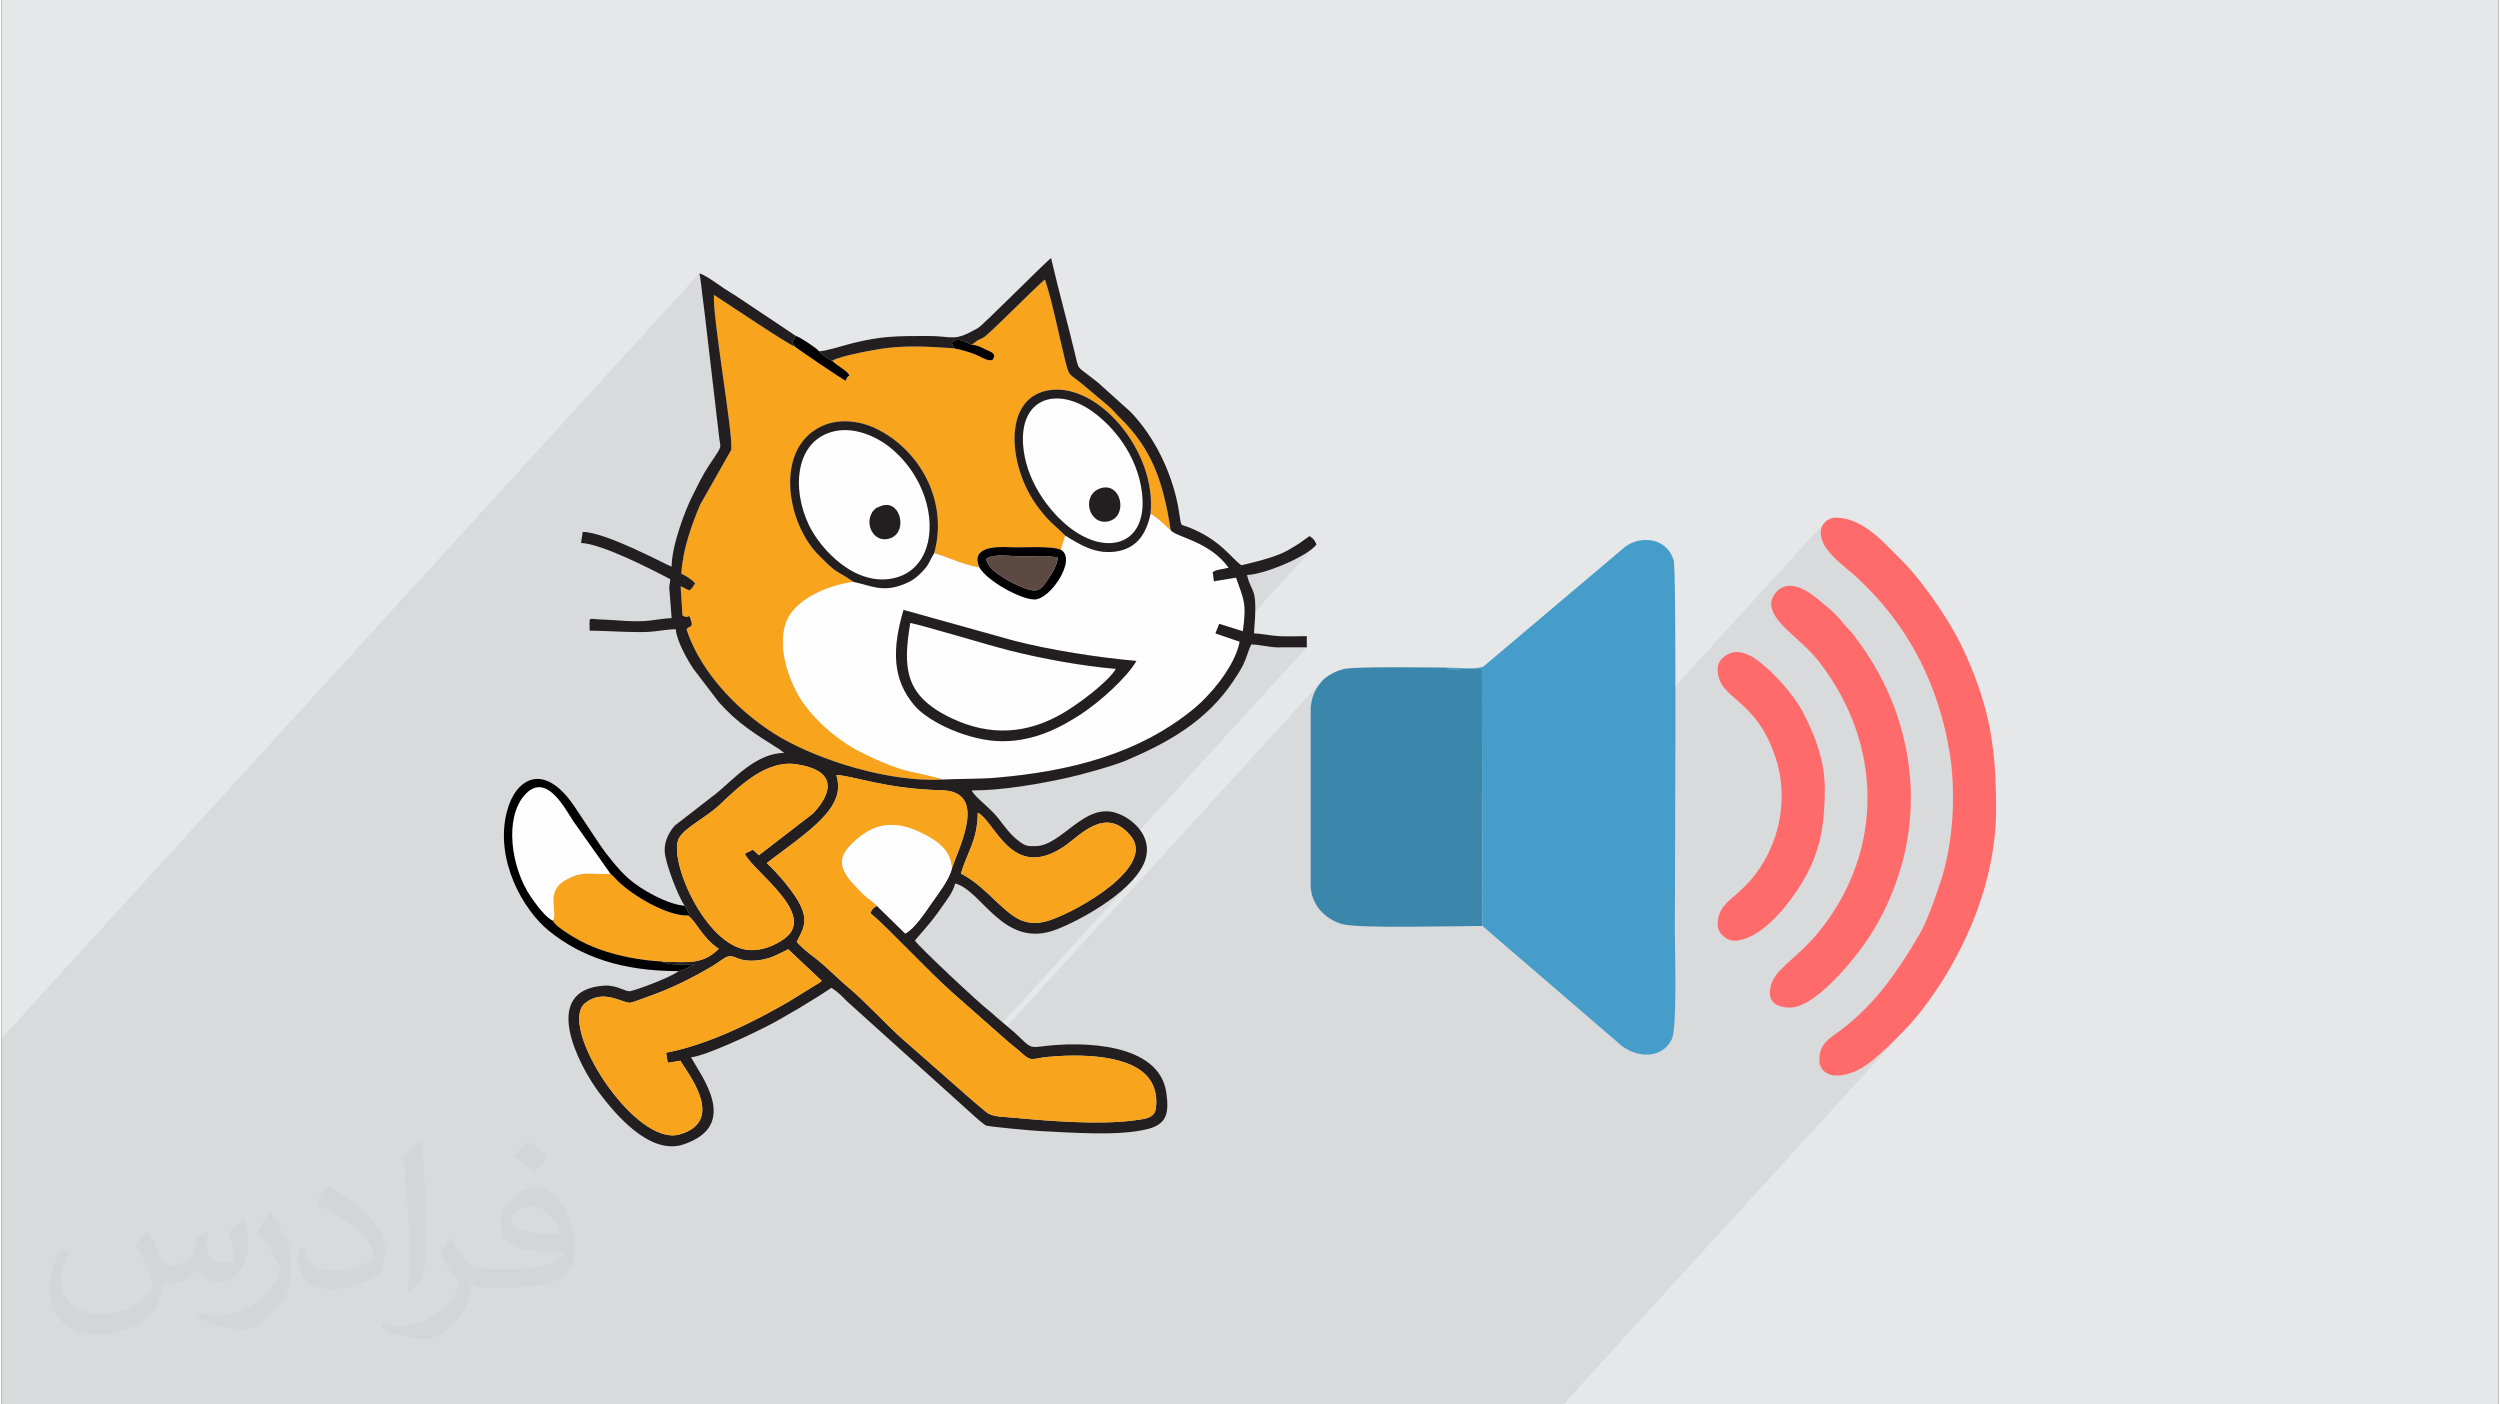 <?xml version="1.0" encoding="UTF-8"?>
<!DOCTYPE svg PUBLIC "-//W3C//DTD SVG 1.0//EN" "http://www.w3.org/TR/2001/REC-SVG-20010904/DTD/svg10.dtd">
<!-- Creator: CorelDRAW 2017 -->
<svg xmlns="http://www.w3.org/2000/svg" xml:space="preserve" width="356px" height="200px" version="1.0" shape-rendering="geometricPrecision" text-rendering="geometricPrecision" image-rendering="optimizeQuality" fill-rule="evenodd" clip-rule="evenodd"
viewBox="0 0 35600 20025"
 xmlns:xlink="http://www.w3.org/1999/xlink">
 <rect x="0" y="0" width="35600" height="20025" fill="#333333" stroke="none"/>
 <g id="Layer_x0020_1">
  <g id="_1843460632016">
   <path fill="#E6E7E8" d="M0 0l35600 0 0 20025 -35600 0 0 -20025z"/>
   <path fill="#373435" fill-opacity="0.031" d="M2082 17547c68,103 112,202 155,312 32,64 49,183 199,183 44,0 107,-14 163,-45 63,-33 111,-83 136,-159l60 -202 146 -72 10 10c-20,76 -25,149 -25,206 0,169 146,233 262,233 68,0 129,-33 129,-95 0,-80 -34,-216 -78,-338 68,-68 136,-136 214,-191l12 6c34,144 53,286 53,381 0,93 -41,196 -75,264 -70,132 -194,237 -344,237 -114,0 -241,-57 -328,-163l-5 0c-82,102 -208,194 -412,194l-63 0c-10,134 -39,229 -83,314 -121,237 -480,404 -818,404 -470,0 -706,-272 -706,-633 0,-223 73,-431 185,-578l92 38c-70,134 -116,261 -116,385 0,338 274,499 592,499 293,0 657,-187 723,-404 -25,-237 -114,-349 -250,-565 41,-72 94,-144 160,-221l12 0 0 0 0 0 0 0zm5421 -1274c99,62 196,136 291,220 -53,75 -119,143 -201,203 -95,-77 -190,-143 -287,-213 66,-74 131,-146 197,-210l0 0 0 0 0 0zm51 926c-160,0 -291,105 -291,183 0,167 320,219 703,217 -48,-196 -216,-400 -412,-400zm-359 895c208,0 390,-6 529,-41 155,-40 286,-118 286,-172 0,-14 0,-31 -5,-45 -87,8 -187,8 -274,8 -281,0 -498,-64 -582,-222 -22,-44 -37,-93 -37,-149 0,-153 66,-303 182,-406 97,-85 204,-138 313,-138 197,0 354,158 464,408 60,136 102,293 102,491 0,132 -37,243 -119,326 -153,148 -435,204 -867,204l-196 0 0 0 -51 0c-107,0 -184,-19 -245,-66l-10 0c3,25 5,49 5,72 0,97 -32,221 -97,320 -192,286 -400,410 -580,410 -182,0 -405,-70 -606,-161l36 -70c65,27 155,45 279,45 325,0 752,-313 805,-618 -12,-25 -33,-58 -65,-93 -95,-113 -155,-208 -211,-307 48,-95 92,-171 133,-240l17 -2c139,283 265,446 546,446l44 0 0 0 204 0 0 0 0 0 0 0zm-1408 299c24,-130 27,-276 27,-413l0 -202c0,-377 -49,-926 -88,-1282 68,-75 163,-161 238,-219l22 6c51,450 63,971 63,1452 0,126 -5,249 -17,340 -7,114 -73,200 -214,332l-31 -14 0 0 0 0 0 0zm-1449 -596c7,177 94,317 398,317 189,0 349,-49 526,-134 32,-14 49,-33 49,-49 0,-111 -85,-258 -228,-392 -139,-126 -323,-237 -495,-311 -59,-25 -78,-52 -78,-77 0,-51 68,-158 124,-235l19 -2c197,103 418,256 580,427 148,157 240,316 240,489 0,128 -38,249 -102,361 -215,109 -446,192 -674,192 -277,0 -466,-130 -466,-436 0,-33 0,-84 12,-150l95 0 0 0 0 0 0 0zm-501 -503l173 278c63,103 121,215 121,392l0 227c0,183 -117,379 -306,573 -148,132 -279,188 -400,188 -180,0 -386,-56 -624,-159l27 -70c75,20 162,37 269,37 342,-2 692,-252 852,-557 19,-35 27,-68 27,-91 0,-35 -20,-74 -34,-109 -88,-165 -185,-315 -292,-454 56,-88 112,-173 173,-257l14 2 0 0 0 0 0 0z"/>
   <path fill="#373435" fill-opacity="0.078" d="M14593 20025l143 0 74 0 18 0 62 0 10 0 380 0 677 0 306 0 607 0 1202 0 22 0 23 0 109 0 211 0 227 0 295 0 127 0 178 0 448 0 48 0 8 0 90 0 478 0 276 0 230 0 386 0 68 0 132 0 7 0 769 0 55 0 6 0 4907 -5379 -47 49 -47 48 -49 49 -48 48 -48 47 -47 46 -48 46 -49 45 -51 45 -54 44 -147 105 -141 70 -130 39 -115 8 -96 -19 -73 -46 -47 -69 -17 -91 1 -8 734 -805 73 -82 71 -83 68 -85 66 -87 64 -88 62 -90 61 -91 59 -93 58 -93 58 -94 56 -96 40 -74 41 -89 42 -98 40 -103 39 -105 36 -102 33 -95 28 -84 32 -105 29 -107 25 -111 23 -114 19 -116 16 -119 13 -119 9 -121 6 -121 3 -122 0 -121 -4 -121 -7 -119 -11 -118 -14 -116 -17 -114 -32 -167 -37 -165 -42 -163 -48 -160 -54 -157 -60 -154 -65 -151 -71 -149 -76 -145 -82 -142 -88 -139 -93 -135 -99 -132 -105 -128 -111 -125 -116 -121 -72 -72 -53 -51 -39 -36 -32 -27 -31 -26 -35 -29 -47 -38 -63 -56 -48 -42 -48 -48 -47 -50 -44 -55 -38 -57 -30 -61 -20 -64 -7 -66 5 -41 12 -39 20 -36 26 -31 -4887 5357 -6 -3260 -35 0 -32 -2 -28 -1 -28 -2 -27 -1 -29 -1 -32 1 -36 2 -57 4 -46 3 -38 1 -31 -1 -25 -2 -23 -6 -20 -7 -21 -10 -1934 2120 0 -1051 0 -498 6 -49 8 -47 12 -46 16 -45 19 -45 25 -44 29 -44 34 -45 -4583 5023 -61 -54 1945 -2132 -151 145 -175 136 -188 126 -145 83 546 -598 73 -91 54 -92 33 -91 8 -90 -20 -87 -28 -47 2488 -2726 -52 0 -52 0 -53 0 -52 1 -52 0 -52 0 -52 0 -52 0 -49 -3 -48 -4 -48 -7 -46 -7 -46 -8 -46 -6 -46 -4 -47 -2 -350 384 7 -10 78 -136 62 -139 39 -139 -69 -23 114 -126 13 -100 1038 -1138 -69 68 -105 72 -132 72 -147 68 -152 61 -148 49 -132 33 -106 13 -123 134 -34 -96 -277 46 171 -187 -110 -128 -123 -102 -129 -81 -127 -63 -117 -50 -101 -41 -75 -36 -44 -36 -20 -124 -22 -121 -24 -116 -26 -112 -29 -108 -32 -105 -36 -102 -39 -99 -44 -96 -48 -94 -53 -92 -59 -90 -64 -88 -71 -87 -77 -86 -84 -86 -22 -22 -20 -21 -20 -22 -19 -21 -20 -21 -20 -21 -22 -20 -24 -21 -366 -308 -67 -53 -50 -37 -36 -28 -26 -29 -19 -35 -18 -51 -20 -74 -26 -106 -31 -130 -31 -136 -32 -139 -32 -139 -33 -139 -35 -137 -37 -131 -39 -126 -84 75 -113 108 -132 129 -140 136 -135 132 -121 116 -95 87 -58 46 -10 6 -10 5 -10 4 -10 5 -10 4 -10 5 -10 4 -10 5 -87 64 -36 -16 -35 -16 -35 -16 -34 -12 -33 -8 -33 -1 -33 6 -33 16 -82 90 -7 0 -119 -8 -120 -5 -119 -4 -120 -1 -120 2 -120 6 -119 12 -76 10 -101 17 -117 21 -124 25 -121 27 -109 28 -87 29 -57 27 -22 -13 -24 -14 -25 -15 -25 -17 -24 -18 -24 -19 -21 -20 -19 -21 -98 107 -20 -13 -110 -76 -79 -56 -33 -25 -9 -14 -5 -9 -2 -6 -2 -3 -3 -3 -4 -4 -8 -7 -13 -12 55 -97 -98 108 -117 -71 -165 -105 -184 -120 -188 -123 -174 -115 -145 -96 -98 -64 -146 159 0 -3 -5 -36 -4 -37 -5 -37 -5 -36 -4 -37 -4 -33 -3 -35 -4 -36 -5 -37 -4 -37 -6 -36 -5 -34 -7 -31 -9950 10907 0 321 0 212 0 108 0 1221 0 132 0 407 0 37 0 108 0 57 0 287 0 91 0 31 0 50 0 162 0 87 0 8 0 58 0 370 0 44 0 7 0 19 0 87 0 96 0 4 0 1 0 2 0 91 0 69 0 23 0 161 0 17 0 1 0 1 0 30 0 80 0 36 0 94 0 57 0 37 0 1 0 103 0 63 0 25 0 31 0 11 0 0 0 19 0 48 0 26 0 27 0 162 48 0 28 0 0 0 46 0 72 0 16 0 34 0 49 0 22 0 228 0 34 0 17 0 211 0 2 0 31 0 101 0 21 0 48 0 75 0 107 0 23 0 226 0 9 0 48 0 69 0 7 0 77 0 71 0 27 0 36 0 18 0 74 0 94 0 11 0 89 0 27 0 33 0 6 0 21 0 44 0 25 0 37 0 21 0 5 0 6 0 1 0 53 0 90 0 7 0 81 0 43 0 47 0 1 0 67 0 98 0 9 0 85 0 11 0 121 0 34 0 18 0 31 0 10 0 3 0 114 0 36 0 107 0 63 0 9 0 3 0 59 0 22 0 137 0 1 0 55 0 6 0 29 0 11 0 57 0 51 0 4 0 15 0 3 0 46 0 0 0 52 0 32 0 33 0 11 0 16 0 92 0 26 0 11 0 51 0 43 0 45 0 21 0 33 0 36 0 44 0 28 0 3 0 38 0 10 0 54 0 93 0 29 0 64 0 2 0 29 0 1 0 71 0 66 0 58 0 30 0 0 0 47 0 108 0 83 0 3 0 1 0 19 0 5 0 89 0 135 0 99 0 13 0 116 0 5 0 70 0 128 0 6 0 1 0 13 0 0 0 24 0 127 0 6 0 23 0 9 0 38 0 45 0 53 0 14 0 9 0 70 0 1 0 29 0 32 0 34 0 34 0 36 0 1 0 31 0 59 0 73 0 14 0 34 0 21 0 9 0 26 0 122 0 53 0 185 0 72 0 283 0 79 0 19 0 72 0 154 0 46 0 24 0 21 0 20 0 193 0 1 0 154 0 359 0 57 0 112 0 222 0 211 0 111 0 122 0 62 0 183 0 193 0 78 0 137 0 48 0 159 0 3 0 285 0 327 0 213 0 65 0 251 0 384 0 273 0 261 0 143 0 44 0 111 0 104 0 3 0 1657 0 70 0z"/>
   <g>
    <g>
     <path fill="#F9A41D" d="M13831 4916c80,3 130,33 204,69 78,36 154,54 97,144 -64,34 -173,-47 -260,-80 -91,-34 -182,-60 -283,-82 -317,-22 -638,-44 -956,-6 -160,18 -690,114 -792,184 97,86 207,135 248,206 -48,42 -31,23 -53,78 -41,-16 -708,-466 -719,-484 -120,-45 -975,-622 -1160,-741 -21,333 275,1977 247,2209l-444 784c-118,276 -251,646 -268,983 71,33 154,83 196,137 -31,51 -27,52 -77,101 -65,-21 -65,-36 -129,-59l26 415c105,68 81,-53 120,66 39,114 -19,78 -62,131 215,670 828,1248 1350,1549 548,316 1524,636 2305,595 -69,-37 -477,-111 -607,-153 -188,-60 -371,-144 -531,-223 -345,-170 -642,-432 -834,-691 -178,-239 -413,-785 -259,-1185 117,-304 560,-512 958,-567 -291,-198 -202,-83 -502,-386 -460,-463 -631,-1532 60,-1839 240,-107 531,-70 752,35 633,300 1045,1039 839,1782 212,64 404,161 647,206 -132,-288 205,-304 425,-292 197,10 581,-25 733,36l64 -202c-171,-170 -224,-185 -395,-414 -418,-563 -502,-1527 137,-1654 711,-141 1570,865 1473,1761 60,26 100,70 153,112 54,43 77,81 135,117 -105,-677 -260,-1153 -728,-1606 -60,-58 -100,-115 -167,-169l-366 -308c-208,-170 -181,-83 -262,-413 -84,-340 -162,-753 -270,-1077 -175,146 -782,772 -878,829 -26,15 -54,25 -80,38l-87 64z"/>
     <path fill="#FEFEFE" d="M14270 10568c-475,0 -1049,-271 -1250,-505 -326,-380 -322,-814 -160,-1367l1582 441c502,129 1198,240 1739,286 -140,242 -524,583 -784,755 -296,195 -669,390 -1127,390zm896 -2932l-64 202c237,130 -147,711 -376,709 -196,-1 -667,-260 -782,-453 -243,-45 -435,-142 -647,-206 -71,111 -69,161 -168,260 -85,85 -126,124 -257,178 -301,125 -460,29 -724,-30 -398,55 -841,263 -958,567 -154,400 81,946 259,1185 192,259 489,521 834,691 160,79 343,163 531,223 130,42 538,116 607,153 251,-14 493,-5 750,-26 1057,-89 2058,-338 2855,-1006 192,-162 556,-568 627,-934l-346 -118 54 -137 337 106c58,-408 12,-450 -97,-764l-315 52 -18 -129c50,-42 151,-42 227,-64 -269,-380 -759,-439 -826,-537 -58,-36 -81,-74 -135,-117 -53,-42 -93,-86 -153,-112 -59,276 -187,471 -451,527 -321,67 -566,-100 -764,-220z"/>
     <path fill="#231F20" d="M9475 15010l23 143 182 -29c45,108 688,853 -16,1051 -637,180 -1748,-1556 -1341,-1875 269,-211 538,15 648,-4 44,-8 162,-57 208,-72 363,-126 632,-260 957,-450 67,-39 119,-83 180,-118 139,-80 146,78 487,34 180,-24 281,-93 413,-155l478 450c-16,13 -13,12 -33,26l-441 272c-512,296 -1142,609 -1745,727zm4203 -2554c89,-306 236,-466 241,-868 246,122 481,974 1218,489 235,-155 600,-599 962,-159 361,436 -739,1063 -1149,1201 -349,119 -529,-48 -721,-223 -146,-133 -341,-340 -551,-440zm-3081 -284c111,249 1050,869 559,1215 -124,88 -308,175 -510,157 -626,-58 -1163,-1336 -980,-1607 105,-156 384,-283 570,-460 303,-288 676,-645 1099,-580 553,84 537,381 233,703l-770 593 -86 -79 -115 58zm2950 216c-29,148 -216,388 -294,500 -91,132 -245,362 -369,421l-403 -394c-55,31 -67,43 -94,103 261,220 846,850 1165,1130l747 659c69,66 174,140 247,209 141,132 152,74 373,53 426,-40 1240,-50 1475,359 61,106 82,239 64,372 -19,145 -153,153 -301,173 -504,69 -1222,10 -1739,-38 -145,-14 -288,-7 -376,-78 -91,-74 -179,-148 -258,-218l-991 -871c-171,-157 -524,-529 -708,-680 -147,-120 -337,-318 -494,-436 -81,-60 -193,-151 -254,-222 87,-182 204,-313 -22,-652 -111,-165 -278,-357 -405,-472 272,-215 741,-519 921,-800 88,-137 125,-270 72,-456 225,7 708,200 1496,217 664,14 264,783 148,1121zm-1890 -7380c45,56 129,106 184,137 102,-70 632,-166 792,-184 318,-38 639,-16 956,6 -4,-5 -9,-10 -12,-14 -2,-4 -8,-11 -10,-15 -32,-71 -12,-31 -8,-69 88,-57 174,6 272,47l87 -64c26,-13 54,-23 80,-38 96,-57 703,-683 878,-829 108,324 186,737 270,1077 81,330 54,243 262,413l366 308c67,54 107,111 167,169 468,453 623,929 728,1606 67,98 557,157 826,537 -76,22 -177,22 -227,64l18 129 315 -52c109,314 155,356 97,764l-337 -106 -54 137 346 118c-71,366 -435,772 -627,934 -797,668 -1798,917 -2855,1006 -257,21 -499,12 -750,26 -781,41 -1757,-279 -2305,-595 -522,-301 -1135,-879 -1350,-1549 43,-53 101,-17 62,-131 -39,-119 -15,2 -120,-66l-26 -415c64,23 64,38 129,59 50,-49 46,-50 77,-101 -42,-54 -125,-104 -196,-137 17,-337 150,-707 268,-983l444 -784c28,-232 -268,-1876 -247,-2209 185,119 1040,696 1160,741 -30,-47 -4,-19 -46,-58l55 -97 -849 -567c-63,-42 -113,-68 -170,-107 -77,-51 -274,-199 -357,-218 18,79 28,196 38,279 11,96 26,201 36,282l203 1738c20,227 75,114 -146,447 -89,135 -158,282 -230,425 -104,205 -297,712 -297,1010 -56,-14 -935,-495 -1268,-495l-24 158c289,7 1007,376 1272,516 -2,76 -14,67 -14,119l34 436c-82,1 -242,28 -320,36 -224,25 -475,-11 -692,-17 -189,-6 -157,-55 -157,159 205,0 732,39 923,11 80,-11 234,-31 305,-31 15,175 166,437 250,563l360 472c280,318 537,467 868,677l68 52c-405,0 -743,397 -968,577l-592 459c-73,84 -152,213 -144,369 8,170 203,669 286,774 6,14 31,53 40,73 34,77 43,33 3,66 122,81 205,320 442,475 -230,226 -431,193 -811,182 108,60 328,37 480,37 -84,24 -144,87 -242,99 -96,83 -608,272 -686,285 -78,14 -189,-91 -377,-78 -920,61 -365,1135 -64,1534 193,255 705,898 1200,729 810,-275 246,-975 105,-1242 204,-17 870,-333 1057,-429 274,-139 706,-401 945,-561 102,68 135,105 222,193l1855 1672c25,20 106,89 122,97 35,18 661,74 753,79 465,22 1146,78 1558,-28 270,-70 307,-225 263,-524 -103,-697 -1175,-735 -1796,-651 -174,24 -167,-22 -377,-209l-225 -191c-47,-37 -68,-65 -116,-101 -177,-136 -1012,-924 -1070,-1011 19,-29 220,-238 380,-472 70,-103 165,-216 194,-341 384,90 692,959 1461,649 415,-167 1120,-580 1251,-989 106,-331 -175,-582 -402,-662 -465,-165 -781,459 -1160,469 -120,4 -151,-7 -222,-57 -189,-136 -251,-290 -407,-445 -94,-92 -268,-235 -283,-292 445,0 965,-95 1333,-174 208,-44 684,-176 873,-256 606,-258 1143,-563 1524,-1132 48,-73 101,-152 141,-234 47,-96 70,-198 112,-285 126,0 242,39 376,41 138,1 278,-1 417,-1l0 -159c-127,0 -273,7 -397,0 -104,-5 -255,-37 -356,-40 58,-703 -30,-535 -99,-832 240,-5 865,-264 991,-436 -38,-71 -32,-73 -100,-119 -66,45 -127,95 -199,138 -78,47 -141,86 -233,123 -163,65 -350,111 -539,155 -142,-95 -295,-366 -762,-545 -96,-37 -94,-10 -111,-107 -13,-78 -20,-141 -33,-205 -96,-483 -335,-975 -673,-1328l-459 -413c-42,-35 -81,-65 -122,-96 -172,-135 -160,-99 -198,-258 -112,-476 -245,-950 -356,-1427 -77,51 -965,953 -1044,998 -356,204 -341,111 -720,112 -438,1 -651,0 -1066,103 -111,27 -381,115 -477,115z"/>
     <path fill="#F9A41D" d="M12481 12915c-29,-36 -85,-74 -126,-106 -62,-48 -67,-54 -124,-114 -146,-157 -383,-369 -149,-621 291,-314 596,-406 1016,-207 227,109 444,246 449,521 116,-338 516,-1107 -148,-1121 -788,-17 -1271,-210 -1496,-217 53,186 16,319 -72,456 -180,281 -649,585 -921,800 127,115 294,307 405,472 226,339 109,470 22,652 61,71 173,162 254,222 157,118 347,316 494,436 184,151 537,523 708,680l991 871c79,70 167,144 258,218 88,71 231,64 376,78 517,48 1235,107 1739,38 148,-20 282,-28 301,-173 18,-133 -3,-266 -64,-372 -235,-409 -1049,-399 -1475,-359 -221,21 -232,79 -373,-53 -73,-69 -178,-143 -247,-209l-747 -659c-319,-280 -904,-910 -1165,-1130 27,-60 39,-72 94,-103z"/>
     <path fill="#F9A41D" d="M9475 15010c603,-118 1233,-431 1745,-727l441 -272c20,-14 17,-13 33,-26l-478 -450c-132,62 -233,131 -413,155 -341,44 -348,-114 -487,-34 -61,35 -113,79 -180,118 -325,190 -594,324 -957,450 -46,15 -164,64 -208,72 -110,19 -379,-207 -648,4 -407,319 704,2055 1341,1875 704,-198 61,-943 16,-1051l-182 29 -23 -143z"/>
     <path fill="#F9A41D" d="M10597 12172l115 -58 86 79 770 -593c304,-322 320,-619 -233,-703 -423,-65 -796,292 -1099,580 -186,177 -465,304 -570,460 -183,271 354,1549 980,1607 202,18 386,-69 510,-157 491,-346 -448,-966 -559,-1215z"/>
     <path fill="#FEFEFE" d="M12513 7226c292,-143 415,336 176,441 -218,96 -375,-143 -292,-330 14,-30 18,-43 49,-71 77,-68 -7,-3 67,-40zm-628 -1080c-570,120 -626,821 -373,1343 162,335 653,884 1217,753 698,-162 668,-1288 -76,-1875 -169,-133 -476,-282 -768,-221z"/>
     <path fill="#FEFEFE" d="M12956 8882c-107,645 -82,1038 583,1356 562,268 1093,227 1605,-76 206,-122 622,-426 744,-625 -481,-40 -1073,-150 -1522,-264 -303,-77 -1242,-361 -1410,-391z"/>
     <path fill="#FEFEFE" d="M15673 6961c294,-91 394,404 110,471 -284,67 -399,-381 -110,-471zm-1101 -546c64,513 429,955 722,1155 519,355 1054,165 966,-548 -67,-543 -420,-956 -719,-1164 -514,-358 -1061,-174 -969,557z"/>
     <path fill="#F9A41D" d="M13678 12456c210,100 405,307 551,440 192,175 372,342 721,223 410,-138 1510,-765 1149,-1201 -362,-440 -727,4 -962,159 -737,485 -972,-367 -1218,-489 -5,402 -152,562 -241,868z"/>
     <path fill="#F9A41D" d="M7859 13126c37,77 224,192 310,242 117,69 224,120 365,170 278,99 564,151 881,172 380,11 581,44 811,-182 -237,-155 -320,-394 -442,-475 -276,10 -767,-265 -1002,-496 -21,-21 -28,-31 -48,-51l-39 -38c-2,-5 -7,-6 -11,-8 -289,11 -397,-59 -658,96 -279,165 -88,465 -167,570z"/>
     <path fill="#FEFEFE" d="M12481 12915l403 394c124,-59 278,-289 369,-421 78,-112 265,-352 294,-500 -5,-275 -222,-412 -449,-521 -420,-199 -725,-107 -1016,207 -234,252 3,464 149,621 57,60 62,66 124,114 41,32 97,70 126,106z"/>
     <path fill="#FEFEFE" d="M7859 13126c79,-105 -112,-405 167,-570 261,-155 369,-85 658,-96l-527 -745c-108,-154 -386,-732 -699,-380 -291,328 -198,1029 86,1449 70,104 223,309 315,342z"/>
     <path fill="#231F20" d="M12956 8882c168,30 1107,314 1410,391 449,114 1041,224 1522,264 -122,199 -538,503 -744,625 -512,303 -1043,344 -1605,76 -665,-318 -690,-711 -583,-1356zm1314 1686c458,0 831,-195 1127,-390 260,-172 644,-513 784,-755 -541,-46 -1237,-157 -1739,-286l-1582 -441c-162,553 -166,987 160,1367 201,234 775,505 1250,505z"/>
     <path fill="black" d="M9653 13846c98,-12 158,-75 242,-99 -152,0 -372,23 -480,-37 -317,-21 -603,-73 -881,-172 -141,-50 -248,-101 -365,-170 -86,-50 -273,-165 -310,-242 -92,-33 -245,-238 -315,-342 -284,-420 -377,-1121 -86,-1449 313,-352 591,226 699,380l527 745c4,2 9,3 11,8l39 38c20,20 27,30 48,51 235,231 726,506 1002,496 40,-33 31,11 -3,-66 -9,-20 -34,-59 -40,-73 -239,-16 -616,-223 -806,-391 -126,-111 -310,-337 -408,-485l-364 -547c-432,-636 -836,-397 -959,84 -175,687 235,1403 603,1699 454,366 1030,572 1846,572z"/>
     <path fill="#231F20" d="M11885 6146c292,-61 599,88 768,221 744,587 774,1713 76,1875 -564,131 -1055,-418 -1217,-753 -253,-522 -197,-1223 373,-1343zm263 2150c264,59 423,155 724,30 131,-54 172,-93 257,-178 99,-99 97,-149 168,-260 206,-743 -206,-1482 -839,-1782 -221,-105 -512,-142 -752,-35 -691,307 -520,1376 -60,1839 300,303 211,188 502,386z"/>
     <path fill="#231F20" d="M14572 6415c-92,-731 455,-915 969,-557 299,208 652,621 719,1164 88,713 -447,903 -966,548 -293,-200 -658,-642 -722,-1155zm594 1221c198,120 443,287 764,220 264,-56 392,-251 451,-527 97,-896 -762,-1902 -1473,-1761 -639,127 -555,1091 -137,1654 171,229 224,244 395,414z"/>
     <path fill="black" d="M14041 7968c108,-81 349,-35 506,-35 172,1 362,-21 515,20 -23,140 -99,240 -164,338 -79,117 -131,166 -318,93 -180,-71 -531,-249 -539,-416zm-97 126c115,193 586,452 782,453 229,2 613,-579 376,-709 -152,-61 -536,-26 -733,-36 -220,-12 -557,4 -425,292z"/>
     <path fill="#5C4941" d="M14041 7968c8,167 359,345 539,416 187,73 239,24 318,-93 65,-98 141,-198 164,-338 -153,-41 -343,-19 -515,-20 -157,0 -398,-46 -506,35z"/>
     <path fill="#231F20" d="M15673 6961c-289,90 -174,538 110,471 284,-67 184,-562 -110,-471z"/>
     <path fill="#231F20" d="M12513 7226c-74,37 10,-28 -67,40 -31,28 -35,41 -49,71 -83,187 74,426 292,330 239,-105 116,-584 -176,-441z"/>
     <path fill="black" d="M11317 4945c11,18 678,468 719,484 22,-55 5,-36 53,-78 -41,-71 -151,-120 -248,-206 -55,-31 -139,-81 -184,-137 -37,-45 -270,-200 -331,-218l-55 97c42,39 16,11 46,58z"/>
     <path fill="black" d="M13589 4967c101,22 192,48 283,82 87,33 196,114 260,80 57,-90 -19,-108 -97,-144 -74,-36 -124,-66 -204,-69 -98,-41 -184,-104 -272,-47 -4,38 -24,-2 8,69 2,4 8,11 10,15 3,4 8,9 12,14z"/>
    </g>
    <g>
     <path fill="#469DC9" d="M20599 9518c57,31 93,31 261,18 104,-8 146,4 247,4l7 3662 1987 1710c228,174 575,185 712,-93 81,-163 44,-1328 44,-1560 0,-513 28,-5132 -16,-5272 -101,-322 -468,-358 -694,-190l-2017 1705c-90,48 -403,16 -531,16z"/>
     <path fill="#3B87AC" d="M21114 13202l-7 -3662c-101,0 -143,-12 -247,-4 -168,13 -204,13 -261,-18 -224,0 -1286,-18 -1456,20 -116,25 -259,101 -329,186 -99,120 -137,232 -149,365l0 498 0 2052c14,262 199,463 446,536 226,67 1636,27 2003,27z"/>
     <path fill="#FF6B6B" d="M25937 7590c0,180 158,335 282,443 197,175 147,110 372,335 636,635 1026,1433 1179,2333 102,599 57,1318 -122,1864 -68,207 -195,573 -299,750 -299,510 -623,989 -1106,1357 -186,141 -325,204 -325,438 0,270 366,330 766,3 146,-119 261,-237 394,-370 128,-128 244,-263 354,-410 584,-783 1006,-1795 1006,-2792 0,-850 -85,-1422 -420,-2176 -123,-276 -241,-476 -405,-722 -122,-183 -347,-481 -506,-638 -261,-257 -561,-625 -960,-625 -111,0 -210,98 -210,210z"/>
     <path fill="#FF6B6B" d="M25231 8601c0,283 416,490 687,840 900,1163 925,2668 17,3815 -362,457 -723,576 -723,900 0,166 154,210 286,210 390,0 999,-783 1183,-1089 144,-239 258,-478 356,-770 393,-1169 143,-2420 -576,-3379 -46,-62 -75,-107 -127,-159 -60,-60 -81,-95 -134,-153 -41,-45 -100,-105 -145,-141 -153,-122 -488,-474 -735,-251 -37,34 -89,118 -89,177z"/>
     <path fill="#FF6B6B" d="M24468 9537c0,447 531,386 823,1257 179,535 84,1129 -228,1591 -300,445 -595,450 -595,798 0,128 132,229 229,229 356,0 718,-439 897,-707 316,-473 401,-858 401,-1469 0,-395 -142,-752 -306,-1070 -141,-273 -417,-572 -657,-755 -69,-53 -219,-131 -325,-113 -122,21 -239,110 -239,239z"/>
    </g>
   </g>
  </g>
 </g>
</svg>
